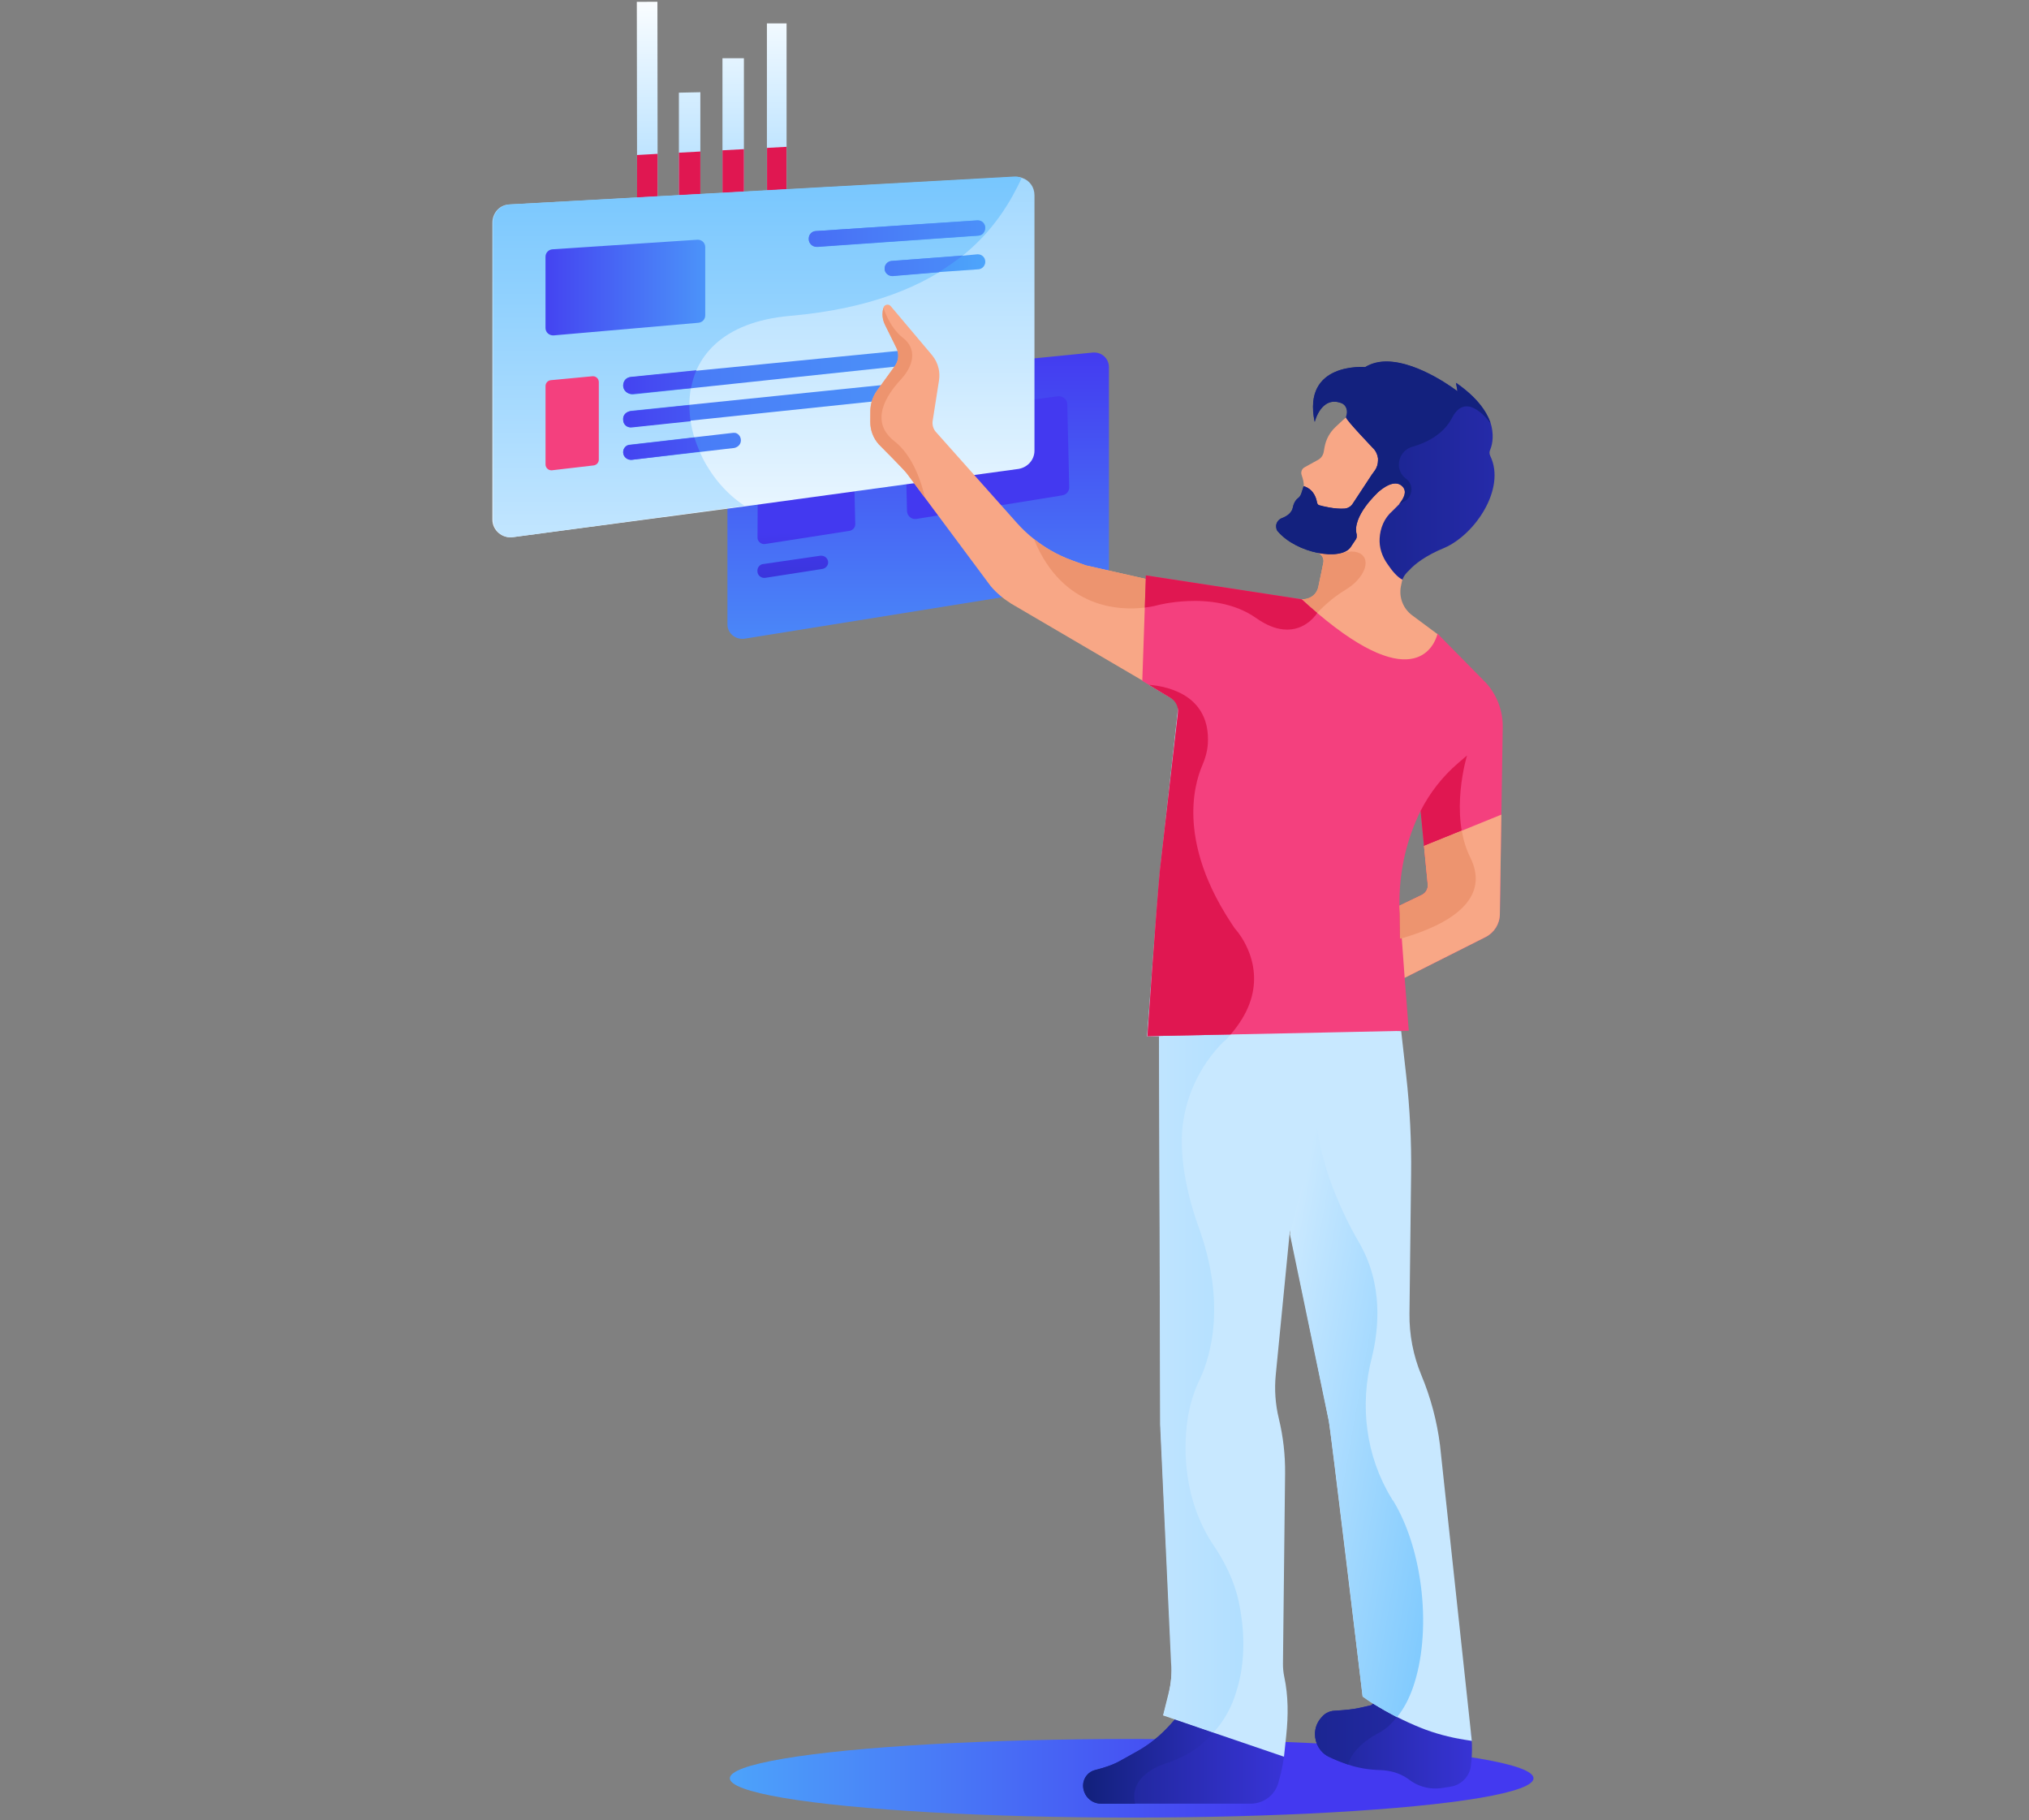 <?xml version="1.0" encoding="UTF-8" standalone="no"?> <svg xmlns="http://www.w3.org/2000/svg" xmlns:xlink="http://www.w3.org/1999/xlink" xmlns:serif="http://www.serif.com/" width="100%" height="100%" viewBox="0 0 320 287" version="1.1" xml:space="preserve" style="fill-rule:evenodd;clip-rule:evenodd;stroke-linejoin:round;stroke-miterlimit:2;"><rect x="0" y="0" width="320" height="287" fill="#808080" stroke="none"/> <g id="Layer-1" serif:id="Layer 1" transform="matrix(0.725,0,0,0.725,40.04,-147.38)"> <g transform="matrix(0,97.239,97.239,0,113.741,200.876)"> <path d="M0.077,-0.022L0.572,-0.022L0.569,0.022L0.077,0.022L0.077,-0.022Z" style="fill:url(#_Linear1);fill-rule:nonzero;"></path> </g> <g transform="matrix(0,97.239,97.239,0,104.266,200.876)"> <path d="M0.155,-0.024L0.551,-0.024L0.548,0.024L0.155,0.024L0.155,-0.024Z" style="fill:url(#_Linear2);fill-rule:nonzero;"></path> </g> <g transform="matrix(0,97.239,97.239,0,94.789,200.876)"> <path d="M0.232,-0.024L0.56,-0.024L0.557,0.024L0.231,0.024L0.232,-0.024Z" style="fill:url(#_Linear3);fill-rule:nonzero;"></path> </g> <g transform="matrix(97.012,-6.64,-6.64,-97.012,55.218,233.384)"> <path d="M0.271,-0.282L0.317,-0.282L0.355,0.282L0.309,0.285L0.271,-0.282Z" style="fill:url(#_Linear4);fill-rule:nonzero;"></path> </g> <g transform="matrix(0,1,1,0,96.668,250.068)"> <path d="M-13.324,-8.853L8.547,-8.853L8.853,-13.324L-13.071,-13.324L-13.324,-8.853Z" style="fill:rgb(224,23,81);fill-rule:nonzero;"></path> </g> <g transform="matrix(0,1,1,0,104.35,248.132)"> <path d="M-11.895,-7.224L6.95,-7.224L7.224,-11.895L-11.642,-11.895L-11.895,-7.224Z" style="fill:rgb(224,23,81);fill-rule:nonzero;"></path> </g> <g transform="matrix(0,1,1,0,113.63,247.415)"> <path d="M-11.694,-7.023L6.76,-7.023L7.023,-11.694L-11.441,-11.694L-11.694,-7.023Z" style="fill:rgb(224,23,81);fill-rule:nonzero;"></path> </g> <g transform="matrix(0,1,1,0,124.375,247.964)"> <path d="M-12.749,-8.51L8.257,-8.51L8.51,-12.749L-12.517,-12.749L-12.749,-8.51Z" style="fill:rgb(224,23,81);fill-rule:nonzero;"></path> </g> <g transform="matrix(0,-88.663,-88.663,0,144.511,367.197)"> <path d="M0.984,-0.429L0.898,0.436C0.896,0.454 0.881,0.468 0.862,0.468L0.317,0.468C0.295,0.468 0.279,0.448 0.282,0.426L0.421,-0.438C0.424,-0.455 0.439,-0.468 0.456,-0.468L0.948,-0.468C0.968,-0.468 0.984,-0.452 0.984,-0.432C0.984,-0.431 0.984,-0.43 0.984,-0.429Z" style="fill:url(#_Linear5);fill-rule:nonzero;"></path> </g> <g transform="matrix(-1.46,-62.527,-62.527,1.46,161.321,380.362)"> <path d="M1.448,-0.251L1.391,0.258C1.39,0.272 1.377,0.283 1.362,0.283L1.062,0.283C1.044,0.283 1.03,0.268 1.033,0.25L1.103,-0.258C1.105,-0.273 1.117,-0.283 1.131,-0.283L1.419,-0.283C1.435,-0.283 1.447,-0.271 1.448,-0.255C1.448,-0.254 1.448,-0.252 1.448,-0.251Z" style="fill:url(#_Linear6);fill-rule:nonzero;"></path> </g> <g transform="matrix(-1.46,-62.527,-62.527,1.46,121.619,381.289)"> <path d="M1.347,-0.145L1.315,0.14C1.314,0.152 1.304,0.161 1.293,0.161L0.982,0.17C0.968,0.171 0.956,0.158 0.958,0.144L0.997,-0.151C0.999,-0.162 1.008,-0.171 1.02,-0.171L1.324,-0.171C1.337,-0.171 1.347,-0.161 1.347,-0.148C1.347,-0.147 1.347,-0.146 1.347,-0.145Z" style="fill:url(#_Linear7);fill-rule:nonzero;"></path> </g> <g transform="matrix(0,-180.863,-180.863,0,110.845,337.638)"> <path d="M0.53,-0.302L0.497,0.305C0.497,0.317 0.487,0.326 0.475,0.326L0.118,0.326C0.105,0.326 0.095,0.314 0.097,0.301L0.134,0.022L0.179,-0.307C0.181,-0.318 0.19,-0.326 0.201,-0.326L0.508,-0.326C0.518,-0.326 0.526,-0.32 0.529,-0.311C0.53,-0.309 0.53,-0.306 0.53,-0.304C0.53,-0.303 0.53,-0.303 0.53,-0.302Z" style="fill:url(#_Linear8);fill-rule:nonzero;"></path> </g> <g transform="matrix(0,-183.664,-183.664,0,109.527,384.196)"> <path d="M0.776,-0.305L0.743,0.293C0.742,0.305 0.733,0.313 0.721,0.313L0.37,0.313C0.357,0.313 0.347,0.302 0.349,0.289L0.386,0.015C0.44,0.098 0.597,0.124 0.611,-0.039C0.628,-0.232 0.721,-0.288 0.774,-0.313C0.775,-0.311 0.776,-0.309 0.776,-0.306C0.776,-0.306 0.776,-0.305 0.776,-0.305Z" style="fill:url(#_Linear9);fill-rule:nonzero;"></path> </g> <g transform="matrix(-47.404,0,0,47.404,106.292,265.896)"> <path d="M0.207,-0.221L0.872,-0.177C0.89,-0.176 0.904,-0.161 0.904,-0.143L0.904,0.184C0.904,0.204 0.887,0.219 0.867,0.218L0.202,0.16C0.184,0.158 0.171,0.144 0.171,0.126L0.171,-0.187C0.171,-0.206 0.186,-0.221 0.205,-0.221C0.205,-0.221 0.206,-0.221 0.207,-0.221Z" style="fill:url(#_Linear10);fill-rule:nonzero;"></path> </g> <g transform="matrix(1,0,0,1,75.035,304.306)"> <path d="M0,-17.927L0,-1.066C0,-0.422 -0.485,0.126 -1.128,0.2L-10.166,1.255C-10.925,1.339 -11.589,0.748 -11.589,-0.011L-11.589,-17.073C-11.589,-17.726 -11.093,-18.275 -10.439,-18.338L-1.392,-19.192C-0.644,-19.266 0,-18.676 0,-17.927" style="fill:rgb(244,64,126);fill-rule:nonzero;"></path> </g> <g transform="matrix(-235.01,0,0,235.01,186.784,284.135)"> <path d="M0.181,-0.021L0.446,0.005C0.45,0.005 0.453,0.008 0.453,0.013C0.453,0.017 0.449,0.021 0.444,0.021L0.18,-0.007C0.176,-0.007 0.173,-0.01 0.173,-0.014C0.173,-0.018 0.177,-0.022 0.181,-0.022C0.181,-0.022 0.181,-0.022 0.181,-0.021Z" style="fill:url(#_Linear11);fill-rule:nonzero;"></path> </g> <g transform="matrix(-235.027,0,0,235.027,186.792,291.226)"> <path d="M0.173,-0.022L0.446,0.006C0.45,0.007 0.453,0.01 0.453,0.013L0.453,0.014C0.453,0.019 0.449,0.022 0.445,0.021L0.39,0.015L0.171,-0.008C0.168,-0.009 0.165,-0.012 0.165,-0.015C0.165,-0.019 0.168,-0.022 0.172,-0.022C0.172,-0.022 0.172,-0.022 0.173,-0.022Z" style="fill:url(#_Linear12);fill-rule:nonzero;"></path> </g> <g transform="matrix(-235.027,0,0,235.027,186.792,300.473)"> <path d="M0.351,-0.013L0.447,-0.002C0.45,-0.002 0.453,0.001 0.453,0.005L0.453,0.005C0.453,0.009 0.449,0.012 0.445,0.012L0.35,0.001C0.346,0 0.344,-0.003 0.344,-0.006C0.344,-0.01 0.347,-0.013 0.35,-0.013C0.351,-0.013 0.351,-0.013 0.351,-0.013Z" style="fill:url(#_Linear13);fill-rule:nonzero;"></path> </g> <g transform="matrix(-101.817,0,0,101.817,160.539,254.144)"> <path d="M0.031,-0.029L0.375,-0.006C0.384,-0.006 0.391,0.001 0.391,0.01L0.391,0.011C0.391,0.021 0.383,0.028 0.373,0.028L0.029,0.004C0.021,0.003 0.014,-0.004 0.014,-0.013C0.014,-0.022 0.021,-0.029 0.03,-0.029C0.031,-0.029 0.031,-0.029 0.031,-0.029Z" style="fill:url(#_Linear14);fill-rule:nonzero;"></path> </g> <g transform="matrix(-101.809,0,0,101.809,160.533,261.033)"> <path d="M0.031,-0.024L0.062,-0.021L0.214,-0.01C0.222,-0.009 0.229,-0.002 0.229,0.006L0.229,0.007C0.229,0.016 0.221,0.023 0.212,0.022L0.113,0.014L0.028,0.008C0.02,0.007 0.014,0 0.014,-0.008C0.014,-0.017 0.021,-0.024 0.03,-0.024L0.031,-0.024Z" style="fill:url(#_Linear15);fill-rule:nonzero;"></path> </g> <g transform="matrix(-89.992,0,0,89.992,161.6,293.904)"> <path d="M0.886,-0.013C0.895,-0.012 0.903,-0.005 0.903,0.005L0.903,0.008C0.903,0.019 0.893,0.027 0.882,0.026L0.74,0.011C0.742,-0.002 0.743,-0.015 0.743,-0.028L0.886,-0.013Z" style="fill:url(#_Linear16);fill-rule:nonzero;"></path> </g> <g transform="matrix(-89.992,0,0,89.992,161.6,286.508)"> <path d="M0.884,-0.014C0.894,-0.013 0.903,-0.004 0.903,0.007C0.903,0.019 0.892,0.029 0.879,0.027L0.739,0.013C0.736,-0.002 0.732,-0.016 0.726,-0.03L0.884,-0.014Z" style="fill:url(#_Linear17);fill-rule:nonzero;"></path> </g> <g transform="matrix(-89.992,0,0,89.992,161.6,300.953)"> <path d="M0.887,-0.01C0.896,-0.009 0.903,-0.002 0.903,0.007L0.903,0.008C0.903,0.019 0.893,0.027 0.883,0.026L0.718,0.006C0.723,-0.005 0.727,-0.016 0.731,-0.028L0.887,-0.01Z" style="fill:url(#_Linear18);fill-rule:nonzero;"></path> </g> <g transform="matrix(-121.413,0,0,121.413,183.107,261.154)"> <path d="M0.366,-0.009C0.372,-0.009 0.378,-0.003 0.378,0.004L0.378,0.005C0.378,0.012 0.371,0.018 0.364,0.018L0.281,0.011C0.265,0.001 0.251,-0.009 0.238,-0.019L0.366,-0.009Z" style="fill:url(#_Linear19);fill-rule:nonzero;"></path> </g> <g transform="matrix(-121.413,0,0,121.413,183.107,254.144)"> <path d="M0.212,-0.024L0.501,-0.005C0.508,-0.005 0.514,0.001 0.514,0.008L0.514,0.01C0.514,0.017 0.507,0.024 0.499,0.023L0.21,0.003C0.203,0.003 0.198,-0.003 0.198,-0.011C0.198,-0.018 0.204,-0.024 0.211,-0.024C0.212,-0.024 0.212,-0.024 0.212,-0.024Z" style="fill:url(#_Linear20);fill-rule:nonzero;"></path> </g> <g transform="matrix(0,120.404,120.404,0,190.952,499.374)"> <ellipse cx="0.753" cy="0" rx="0.071" ry="0.726" style="fill:url(#_Linear21);"></ellipse> </g> <g transform="matrix(68.3,0,0,-68.3,171.012,583.267)"> <path d="M0.627,0.178C0.543,0.168 0.456,0.118 0.456,0.118L0.43,0.088L0.416,0.073C0.384,0.037 0.347,0.007 0.305,-0.016L0.256,-0.043C0.232,-0.057 0.205,-0.066 0.178,-0.072C0.166,-0.075 0.156,-0.081 0.149,-0.09C0.142,-0.099 0.137,-0.11 0.137,-0.122C0.137,-0.138 0.144,-0.153 0.154,-0.163C0.165,-0.174 0.179,-0.18 0.195,-0.18L0.671,-0.18C0.712,-0.18 0.748,-0.153 0.759,-0.114C0.766,-0.09 0.773,-0.061 0.777,-0.03C0.785,0.029 0.783,0.093 0.751,0.138C0.728,0.169 0.694,0.18 0.656,0.18C0.646,0.18 0.636,0.18 0.627,0.178Z" style="fill:url(#_Linear22);fill-rule:nonzero;"></path> </g> <g transform="matrix(51.835,0,0,-51.835,181.847,583.332)"> <path d="M0.391,0.156L0.357,0.118L0.339,0.097C0.297,0.05 0.248,0.01 0.192,-0.02L0.128,-0.056C0.095,-0.074 0.059,-0.085 0.022,-0.095C0.008,-0.098 -0.004,-0.106 -0.013,-0.117C-0.023,-0.129 -0.028,-0.144 -0.028,-0.16C-0.028,-0.181 -0.02,-0.2 -0.006,-0.214C0.008,-0.228 0.027,-0.236 0.048,-0.236L0.19,-0.236C0.167,-0.134 0.262,-0.086 0.321,-0.066C0.367,-0.051 0.412,-0.03 0.451,-0.001C0.477,0.019 0.499,0.04 0.519,0.062C0.566,0.115 0.597,0.175 0.617,0.236C0.507,0.222 0.391,0.156 0.391,0.156Z" style="fill:url(#_Linear23);fill-rule:nonzero;"></path> </g> <g transform="matrix(61.851,0,0,-61.851,217.959,581.445)"> <path d="M0.552,0.18C0.489,0.171 0.433,0.137 0.413,0.123C0.408,0.12 0.406,0.118 0.406,0.118L0.37,0.11C0.341,0.103 0.311,0.101 0.282,0.099C0.266,0.099 0.246,0.094 0.231,0.076C0.215,0.058 0.208,0.037 0.208,0.016C0.208,-0.016 0.225,-0.047 0.256,-0.063C0.277,-0.073 0.3,-0.083 0.325,-0.091C0.358,-0.102 0.396,-0.109 0.436,-0.11C0.471,-0.111 0.505,-0.12 0.534,-0.14L0.548,-0.15C0.58,-0.171 0.618,-0.179 0.656,-0.173L0.687,-0.168C0.722,-0.162 0.75,-0.134 0.756,-0.099C0.759,-0.076 0.761,-0.048 0.76,-0.019C0.758,0.037 0.742,0.099 0.693,0.143C0.661,0.173 0.623,0.183 0.587,0.183C0.575,0.183 0.564,0.182 0.552,0.18Z" style="fill:url(#_Linear24);fill-rule:nonzero;"></path> </g> <g transform="matrix(132.957,0,0,-132.957,207.161,578.671)"> <path d="M0.273,0.037C0.271,0.035 0.27,0.034 0.27,0.034L0.253,0.03C0.24,0.027 0.226,0.026 0.212,0.025C0.205,0.025 0.196,0.023 0.189,0.014C0.181,0.006 0.178,-0.004 0.178,-0.013C0.178,-0.028 0.186,-0.043 0.2,-0.05C0.21,-0.055 0.221,-0.059 0.232,-0.063C0.237,-0.047 0.25,-0.029 0.281,-0.012C0.293,-0.006 0.303,0.003 0.312,0.015C0.323,0.028 0.332,0.044 0.338,0.063C0.309,0.058 0.283,0.043 0.273,0.037Z" style="fill:url(#_Linear25);fill-rule:nonzero;"></path> </g> <g transform="matrix(1,0,0,1,264.946,426.112)"> <path d="M0,155.792L-1.506,155.554C-4.842,155.027 -8.12,154.158 -11.25,152.891C-12.947,152.203 -14.615,151.441 -16.249,150.608C-18.017,149.725 -19.738,148.758 -21.423,147.697C-22.201,147.202 -22.979,146.695 -23.745,146.165C-23.745,146.165 -25.513,131.514 -27.316,116.687C-29.12,101.859 -30.958,86.866 -31.1,86.147C-31.277,85.275 -37.771,53.781 -42.839,29.136C-46.151,13.13 -48.851,0 -48.851,0L-15.365,1.438L-14.281,11.044C-13.479,18.175 -13.114,25.353 -13.208,32.53L-13.562,62.881C-13.621,67.466 -12.737,72.016 -10.98,76.247C-8.953,81.103 -7.586,86.218 -6.926,91.439L0,155.792Z" style="fill:rgb(200,232,255);fill-rule:nonzero;"></path> </g> <g transform="matrix(104.069,18.291,18.291,-104.069,187.349,503.12)"> <path d="M0.303,0.355C0.391,0.134 0.445,-0.001 0.448,-0.009C0.451,-0.015 0.493,-0.152 0.534,-0.287C0.575,-0.423 0.615,-0.556 0.615,-0.556C0.623,-0.56 0.631,-0.564 0.639,-0.567C0.657,-0.574 0.674,-0.58 0.692,-0.586C0.703,-0.567 0.71,-0.544 0.714,-0.52C0.733,-0.404 0.688,-0.24 0.607,-0.148C0.605,-0.147 0.604,-0.145 0.603,-0.144C0.536,-0.068 0.505,0.033 0.513,0.134C0.517,0.193 0.511,0.286 0.446,0.363C0.342,0.487 0.319,0.586 0.319,0.586L0.303,0.355Z" style="fill:url(#_Linear26);fill-rule:nonzero;"></path> </g> <g transform="matrix(1,0,0,1,234.129,585.348)"> <path d="M0,-159.803L-0.153,-157.528L-0.83,-147.57C-1.232,-141.661 -2.701,-135.875 -5.167,-130.491C-6.865,-126.783 -7.935,-122.82 -8.333,-118.761L-11.837,-83.016C-12.146,-79.855 -11.922,-76.663 -11.173,-73.576C-10.218,-69.645 -9.758,-65.609 -9.804,-61.564L-10.266,-20.25C-10.276,-19.268 -10.177,-18.288 -9.974,-17.33C-9.097,-13.206 -9.104,-8.943 -9.543,-4.749L-10.042,0L-25.376,-5.234L-33.78,-8.11L-36.35,-8.982L-35.164,-13.737C-34.618,-15.926 -34.394,-18.184 -34.499,-20.439L-36.916,-72.229L-37.21,-156.762L-37.21,-157.799L-20.355,-158.706L0,-159.803Z" style="fill:rgb(200,232,255);fill-rule:nonzero;"></path> </g> <g transform="matrix(-237.282,0,0,237.282,347.104,466.174)"> <path d="M0.615,-0.464L0.632,-0.311C0.635,-0.28 0.644,-0.158 0.644,-0.158L0.633,-0.158L0.632,0.198L0.622,0.416C0.621,0.425 0.622,0.435 0.624,0.445L0.629,0.464L0.583,0.48C0.573,0.469 0.566,0.456 0.562,0.442C0.553,0.414 0.555,0.383 0.56,0.36C0.564,0.341 0.573,0.323 0.584,0.307C0.61,0.267 0.611,0.222 0.607,0.194C0.605,0.18 0.601,0.167 0.595,0.155C0.586,0.135 0.571,0.087 0.597,0.016C0.609,-0.018 0.613,-0.046 0.612,-0.069C0.61,-0.101 0.596,-0.131 0.574,-0.153C0.571,-0.155 0.569,-0.158 0.567,-0.16C0.565,-0.162 0.564,-0.164 0.562,-0.167C0.547,-0.186 0.545,-0.204 0.546,-0.219L0.547,-0.225C0.547,-0.225 0.547,-0.225 0.548,-0.225L0.55,-0.234L0.555,-0.244C0.557,-0.248 0.559,-0.251 0.56,-0.253C0.563,-0.257 0.566,-0.26 0.568,-0.264L0.572,-0.271C0.578,-0.281 0.583,-0.29 0.587,-0.299C0.588,-0.302 0.589,-0.304 0.59,-0.306C0.594,-0.315 0.596,-0.325 0.598,-0.333L0.601,-0.346L0.601,-0.354C0.603,-0.379 0.597,-0.397 0.594,-0.406C0.591,-0.412 0.589,-0.419 0.588,-0.426L0.588,-0.435C0.588,-0.436 0.588,-0.437 0.589,-0.438C0.589,-0.439 0.589,-0.44 0.589,-0.441C0.589,-0.441 0.589,-0.442 0.589,-0.442C0.589,-0.443 0.59,-0.443 0.59,-0.444C0.59,-0.445 0.59,-0.445 0.59,-0.446C0.59,-0.446 0.591,-0.447 0.591,-0.447C0.591,-0.448 0.591,-0.449 0.592,-0.449C0.592,-0.45 0.592,-0.45 0.592,-0.45L0.595,-0.456L0.599,-0.462L0.603,-0.466C0.606,-0.469 0.61,-0.471 0.613,-0.473C0.614,-0.473 0.615,-0.473 0.616,-0.474C0.622,-0.477 0.628,-0.478 0.633,-0.479L0.642,-0.48L0.615,-0.464Z" style="fill:url(#_Linear27);fill-rule:nonzero;"></path> </g> <g transform="matrix(1,0,0,1,257.878,325.325)"> <path d="M0,16.17L-3.253,30.314C-3.253,30.314 -26.296,23.148 -28.912,19.553C-29.832,18.304 -31.776,16.57 -33.921,14.85C-37.917,11.668 -42.573,8.521 -42.573,8.521L-29.961,8.297L-29.938,8.297L-29.549,8.285C-28.005,8.261 -26.661,7.177 -26.331,5.656L-26.331,5.633L-25.812,3.157L-25.636,2.32L-25.235,0.353C-25.07,-0.414 -25.4,-1.203 -26.06,-1.616L-29.785,-4.091L-30.15,-4.327C-30.232,-4.374 -30.268,-4.397 -30.268,-4.397L-21.51,-14.144C-21.51,-14.144 1.638,-7.238 -4.22,-2.57C-5.422,-1.616 -6.317,-0.366 -6.978,1.036C-7.649,2.439 -8.085,3.994 -8.368,5.515C-8.816,7.896 -7.861,10.336 -5.917,11.774L-0.413,15.863L0,16.17Z" style="fill:rgb(248,167,134);fill-rule:nonzero;"></path> </g> <g transform="matrix(1,0,0,1,237.24,334.953)"> <path d="M0,-11.538C-4.278,-10.596 -7.85,-12.882 -9.146,-13.719L-5.422,-11.244C-4.762,-10.831 -4.432,-10.042 -4.597,-9.275L-5.174,-6.471L-5.693,-3.995C-6.316,-1.251 -9.3,-1.331 -9.3,-1.331L-6.364,1.255C-6.383,1.565 -6.425,1.871 -6.436,2.181C-4.773,0.343 -2.581,-1.684 0.165,-3.358C1.273,-4.03 2.11,-4.714 2.734,-5.397C6.165,-9.075 4.644,-12.564 0,-11.538" style="fill:rgb(237,148,111);fill-rule:nonzero;"></path> </g> <g transform="matrix(1,0,0,1,236.815,319.596)"> <path d="M0,-24.867L-1.527,-23.44C-2.77,-22.278 -3.604,-20.745 -3.902,-19.07L-4.093,-18.004C-4.222,-17.284 -4.668,-16.659 -5.31,-16.306L-8.251,-14.683C-8.833,-14.362 -9.106,-13.675 -8.904,-13.042L-8.706,-12.423C-8.181,-10.783 -8.342,-9.001 -9.152,-7.482L-10.758,-4.471C-11.516,-3.051 -11.44,-1.33 -10.56,0.02C-9.84,1.123 -8.665,1.848 -7.354,1.995L4.249,3.301L14.844,-2.851C14.844,-2.851 32.91,-15.63 10.491,-26.481C7.005,-28.168 2.829,-27.512 0,-24.867" style="fill:rgb(248,167,134);fill-rule:nonzero;"></path> </g> <g transform="matrix(1,0,0,1,203.224,294.514)"> <path d="M0,36.751L-0.118,39.497L-1.084,61.962L-9.959,56.765L-37.505,40.629C-37.835,40.44 -38.165,40.251 -38.495,40.051L-38.565,40.004C-40.204,38.967 -41.677,37.73 -42.938,36.256L-57.224,17.056L-61.172,11.751C-61.809,10.891 -67.266,5.422 -67.266,5.422C-68.48,4.079 -69.14,2.346 -69.128,0.543L-69.116,-1.803C-69.116,-3.418 -68.598,-4.985 -67.655,-6.294L-63.777,-11.645C-62.952,-12.776 -62.822,-14.285 -63.447,-15.558L-65.946,-20.614C-66.299,-21.322 -66.476,-22.1 -66.476,-22.889C-66.476,-23.361 -66.405,-23.844 -66.276,-24.304C-66.075,-25.011 -65.156,-25.211 -64.685,-24.645L-55.727,-14.026C-54.996,-13.153 -54.501,-12.14 -54.265,-11.067C-54.077,-10.23 -54.053,-9.358 -54.183,-8.498L-55.562,0.272C-55.703,1.155 -55.444,2.063 -54.843,2.735L-37.233,22.513C-36.102,23.785 -34.864,24.952 -33.544,25.989C-32.377,26.921 -31.14,27.758 -29.855,28.5C-28.37,29.36 -26.803,30.079 -25.187,30.669L-22.253,31.73L-9.205,34.677L0,36.751Z" style="fill:rgb(248,167,134);fill-rule:nonzero;"></path> </g> <g transform="matrix(1,0,0,1,203.224,325.323)"> <path d="M0,5.942L-0.118,8.688C-3.948,8.853 -6.683,9.595 -6.683,9.595C-6.683,9.595 -7.72,9.902 -9.417,10.102C-14.886,10.762 -27.168,10.397 -33.427,-4.513C-33.474,-4.619 -33.509,-4.713 -33.544,-4.82C-32.377,-3.888 -31.14,-3.051 -29.855,-2.309C-28.37,-1.449 -26.803,-0.73 -25.187,-0.14L-22.253,0.921L-9.205,3.868L0,5.942Z" style="fill:rgb(237,148,111);fill-rule:nonzero;"></path> </g> <g transform="matrix(1,0,0,1,254.071,359.152)"> <path d="M0,38.765L-4.868,41.111C-4.915,37.587 -4.573,34.098 -3.831,30.68C-3.064,27.167 -1.886,23.749 -0.271,20.496L0.472,28.122L1.285,36.479C1.379,37.434 0.861,38.353 0,38.765M-4.714,44.34C-4.75,43.845 -4.785,43.35 -4.809,42.843L-4.479,47.393L-4.714,44.34ZM14.002,-7.308L3.807,-17.657C3.666,-17.798 3.548,-17.94 3.43,-18.092C3.418,-18.057 3.406,-18.01 3.395,-17.964C2.864,-15.936 -1.308,-4.338 -22.76,-22.56C-23.809,-23.444 -24.999,-24.493 -26.131,-25.53L-26.154,-25.53L-60.029,-30.728L-60.052,-29.962L-60.265,-23.727L-60.807,-7.874L-60.807,-7.792L-52.804,-2.97L-56.964,33.238C-57.695,40.592 -59.687,69.493 -59.687,69.493L-57.153,69.434L-41.606,69.116L-20.096,68.668L-2.84,68.302L-3.347,61.773L-3.736,56.799L13.861,47.935C15.735,46.993 16.937,45.083 16.973,42.985L17.303,21.298L17.598,2.31C17.656,-1.238 16.372,-4.668 14.002,-7.308" style="fill:rgb(244,64,126);fill-rule:nonzero;"></path> </g> <g transform="matrix(1,0,0,1,231.312,332.502)"> <path d="M0,4.09C0,4.09 -2.44,8.168 -7.354,7.673C-9.04,7.508 -11.008,6.801 -13.271,5.21C-18.01,1.874 -23.82,1.309 -28.205,1.509C-32.036,1.674 -34.771,2.416 -34.771,2.416C-34.771,2.416 -35.808,2.723 -37.505,2.923L-37.292,-3.311L-37.269,-4.078L-3.395,1.12L-3.371,1.12C-2.239,2.157 -1.049,3.206 0,4.09" style="fill:rgb(224,23,81);fill-rule:nonzero;"></path> </g> <g transform="matrix(1,0,0,1,249.663,367.686)"> <path d="M0,39.673L-0.012,39.673C-0.07,39.685 -0.118,39.708 -0.177,39.72C-0.235,39.732 -0.294,39.756 -0.354,39.768L-0.459,32.577L4.408,30.232C5.269,29.819 5.788,28.901 5.693,27.945L4.137,11.963C6.157,7.983 8.942,4.439 12.333,1.536L14.238,-0.095C14.238,-0.095 10.29,12.777 14.922,22.04C19.542,31.257 10.231,36.75 0,39.673" style="fill:rgb(224,23,81);fill-rule:nonzero;"></path> </g> <g transform="matrix(1,0,0,1,271.374,415.951)"> <path d="M0,-35.501L-0.33,-13.814C-0.365,-11.716 -1.567,-9.807 -3.441,-8.864L-21.039,0L-21.664,-8.605L-22.17,-15.689L-17.303,-18.034C-16.442,-18.446 -15.923,-19.365 -16.018,-20.32L-16.831,-28.677L-8.616,-32.001L0,-35.501Z" style="fill:rgb(248,167,134);fill-rule:nonzero;"></path> </g> <g transform="matrix(1,0,0,1,249.711,384.057)"> <path d="M0,23.29C-0.012,23.29 -0.035,23.302 -0.047,23.302L-0.059,23.302C-0.118,23.313 -0.165,23.337 -0.224,23.349C-0.283,23.36 -0.342,23.385 -0.401,23.396L-0.507,16.206L4.361,13.86C5.222,13.448 5.74,12.529 5.646,11.574L4.833,3.218L13.048,-0.106C13.39,1.874 13.967,3.842 14.875,5.669C19.483,14.874 10.207,20.367 0,23.29" style="fill:rgb(237,148,111);fill-rule:nonzero;"></path> </g> <g transform="matrix(1,0,0,1,213.773,354.236)"> <path d="M0,72.406C-0.389,72.948 -0.825,73.49 -1.308,74.032L-16.854,74.35L-19.389,74.409C-19.389,74.409 -17.396,45.509 -16.666,38.154L-12.754,4.114C-12.603,2.793 -13.236,1.506 -14.375,0.819L-19.059,-2.003C-18.658,-1.98 -18.104,-1.932 -17.456,-1.826C-17.291,-1.802 -17.125,-1.767 -16.949,-1.743C-15.735,-1.532 -14.273,-1.155 -12.812,-0.494C-12.611,-0.4 -12.399,-0.306 -12.187,-0.199C-11.338,0.237 -10.501,0.767 -9.747,1.427C-9.582,1.58 -9.429,1.721 -9.264,1.886C-9.087,2.063 -8.922,2.24 -8.757,2.428C-8.581,2.618 -8.427,2.818 -8.274,3.03C-8.121,3.242 -7.967,3.454 -7.826,3.678C-7.685,3.902 -7.555,4.138 -7.437,4.385C-7.319,4.609 -7.213,4.845 -7.107,5.081C-7.072,5.151 -7.048,5.234 -7.024,5.304C-6.954,5.481 -6.883,5.658 -6.824,5.836C-6.801,5.918 -6.765,6 -6.753,6.083C-6.694,6.26 -6.647,6.448 -6.6,6.636C-6.565,6.755 -6.529,6.873 -6.506,7.002C-6.482,7.132 -6.459,7.261 -6.435,7.403C-6.388,7.603 -6.364,7.803 -6.341,8.004C-6.306,8.263 -6.282,8.522 -6.258,8.782C-6.235,9.124 -6.223,9.477 -6.223,9.831C-6.223,10.126 -6.235,10.432 -6.247,10.738C-6.341,12.424 -6.836,14.074 -7.508,15.63C-8.416,17.763 -9.747,21.995 -9.334,27.959C-9.323,28.147 -9.311,28.347 -9.288,28.548C-9.252,28.937 -9.205,29.349 -9.158,29.761C-9.134,29.963 -9.111,30.163 -9.075,30.375C-9.017,30.8 -8.946,31.247 -8.863,31.695C-8.792,32.084 -8.71,32.484 -8.627,32.885C-8.191,34.913 -7.555,37.082 -6.659,39.38C-6.459,39.886 -6.247,40.393 -6.022,40.912C-5.091,43.069 -3.937,45.332 -2.499,47.689C-2.393,47.878 -2.274,48.066 -2.157,48.255C-1.968,48.573 -1.768,48.891 -1.544,49.21C-1.178,49.799 -0.778,50.4 -0.365,51.002C-0.365,51.002 -0.047,51.344 0.425,51.968C0.802,52.474 1.273,53.181 1.745,54.054C1.839,54.219 1.933,54.408 2.027,54.596C2.311,55.174 2.593,55.799 2.841,56.482C2.912,56.694 2.982,56.906 3.053,57.119C3.124,57.354 3.194,57.59 3.265,57.838C3.324,58.05 3.371,58.25 3.418,58.474C3.43,58.51 3.442,58.545 3.442,58.592C3.501,58.84 3.56,59.098 3.595,59.37C3.63,59.582 3.666,59.805 3.689,60.03C4.125,63.53 3.43,67.809 0,72.406" style="fill:rgb(224,23,81);fill-rule:nonzero;"></path> </g> <g transform="matrix(1,0,0,1,146.001,270.211)"> <path d="M0,41.359L-3.948,36.055C-4.585,35.194 -10.042,29.725 -10.042,29.725C-11.256,28.382 -11.916,26.649 -11.904,24.846L-11.893,22.5C-11.893,20.885 -11.374,19.318 -10.431,18.009L-6.553,12.658C-5.728,11.527 -5.599,10.018 -6.223,8.745L-8.722,3.689C-9.076,2.982 -9.252,2.204 -9.252,1.414C-9.252,0.942 -9.182,0.46 -9.052,0C-9.052,0 -7.791,4.243 -4.809,6.541C-1.827,8.839 -2.287,12.399 -5.269,15.617C-8.25,18.823 -12.27,24.681 -6.647,29.042C-2.522,32.248 -0.684,38.33 0,41.359" style="fill:rgb(237,148,111);fill-rule:nonzero;"></path> </g> <g transform="matrix(121.614,0,0,-121.614,224.342,305.641)"> <path d="M0.143,0.185C0.143,0.185 0.03,0.195 0.053,0.087C0.053,0.087 0.064,0.134 0.1,0.121C0.11,0.118 0.113,0.107 0.109,0.097C0.109,0.096 0.109,0.096 0.109,0.095C0.109,0.09 0.158,0.04 0.158,0.04C0.162,0.035 0.165,0.029 0.166,0.022C0.166,0.021 0.166,0.019 0.166,0.018C0.166,0.012 0.164,0.005 0.16,-0L0.155,-0.007L0.121,-0.059C0.118,-0.064 0.112,-0.068 0.106,-0.068C0.089,-0.069 0.068,-0.064 0.06,-0.062C0.059,-0.061 0.058,-0.06 0.057,-0.058C0.053,-0.031 0.033,-0.028 0.033,-0.028L0.029,-0.041C0.027,-0.045 0.026,-0.047 0.023,-0.049C0.019,-0.052 0.017,-0.056 0.015,-0.061L0.013,-0.069C0.009,-0.078 0.001,-0.082 -0.006,-0.085C-0.012,-0.087 -0.017,-0.094 -0.016,-0.101C-0.016,-0.104 -0.015,-0.107 -0.013,-0.109C0.021,-0.148 0.099,-0.162 0.117,-0.137L0.127,-0.122C0.128,-0.12 0.128,-0.117 0.128,-0.114C0.119,-0.082 0.165,-0.04 0.165,-0.04L0.164,-0.04C0.174,-0.032 0.186,-0.023 0.197,-0.023C0.201,-0.023 0.206,-0.024 0.21,-0.028C0.218,-0.037 0.213,-0.049 0.204,-0.06C0.201,-0.063 0.198,-0.066 0.195,-0.069C0.194,-0.07 0.193,-0.071 0.192,-0.072C0.192,-0.072 0.192,-0.072 0.192,-0.072C0.177,-0.085 0.17,-0.103 0.169,-0.121C0.168,-0.137 0.173,-0.153 0.183,-0.167C0.191,-0.179 0.201,-0.191 0.21,-0.195C0.21,-0.195 0.211,-0.188 0.222,-0.178C0.232,-0.167 0.251,-0.152 0.285,-0.138C0.34,-0.114 0.395,-0.032 0.367,0.026C0.365,0.03 0.365,0.034 0.367,0.038C0.371,0.048 0.374,0.065 0.367,0.087C0.359,0.107 0.342,0.132 0.306,0.157L0.308,0.142C0.308,0.142 0.24,0.195 0.181,0.195C0.168,0.195 0.155,0.192 0.143,0.185Z" style="fill:url(#_Linear28);fill-rule:nonzero;"></path> </g> <g transform="matrix(50.717,0,0,-50.717,292.928,304.359)"> <path d="M-1.009,0.419C-1.009,0.419 -1.28,0.442 -1.226,0.184C-1.226,0.184 -1.199,0.296 -1.113,0.265C-1.09,0.257 -1.082,0.23 -1.09,0.206C-1.091,0.205 -1.091,0.204 -1.091,0.203C-1.09,0.191 -0.975,0.07 -0.975,0.07C-0.963,0.059 -0.956,0.044 -0.954,0.028C-0.954,0.025 -0.954,0.021 -0.954,0.018C-0.954,0.003 -0.959,-0.013 -0.968,-0.026L-0.98,-0.042L-1.062,-0.166C-1.07,-0.179 -1.084,-0.187 -1.099,-0.188C-1.14,-0.191 -1.19,-0.178 -1.207,-0.173C-1.211,-0.172 -1.214,-0.168 -1.215,-0.164C-1.226,-0.101 -1.273,-0.092 -1.273,-0.092L-1.284,-0.125C-1.286,-0.132 -1.291,-0.139 -1.297,-0.144C-1.306,-0.151 -1.312,-0.16 -1.316,-0.171L-1.322,-0.192C-1.33,-0.212 -1.349,-0.223 -1.366,-0.229C-1.381,-0.234 -1.393,-0.251 -1.391,-0.267C-1.39,-0.274 -1.388,-0.281 -1.383,-0.286C-1.302,-0.381 -1.114,-0.413 -1.072,-0.354L-1.048,-0.318C-1.045,-0.313 -1.045,-0.306 -1.046,-0.299C-1.066,-0.221 -0.958,-0.122 -0.958,-0.122L-0.958,-0.122C-0.936,-0.101 -0.907,-0.08 -0.88,-0.08C-0.869,-0.08 -0.859,-0.084 -0.85,-0.093C-0.828,-0.114 -0.842,-0.142 -0.864,-0.169L-0.843,-0.158C-0.805,-0.139 -0.799,-0.086 -0.833,-0.061C-0.835,-0.059 -0.838,-0.057 -0.84,-0.055C-0.885,-0.015 -0.865,0.061 -0.807,0.077C-0.754,0.092 -0.675,0.126 -0.636,0.202C-0.574,0.322 -0.474,0.181 -0.474,0.181L-0.473,0.183C-0.49,0.232 -0.531,0.29 -0.62,0.351L-0.613,0.315C-0.613,0.315 -0.778,0.443 -0.918,0.443C-0.95,0.443 -0.982,0.436 -1.009,0.419Z" style="fill:url(#_Linear29);fill-rule:nonzero;"></path> </g> <g transform="matrix(0,-62.544,-62.544,0,117.23,380.683)"> <path d="M0.904,-0.096L0.875,0.103C0.874,0.114 0.864,0.123 0.852,0.123L0.85,0.123C0.836,0.123 0.825,0.11 0.827,0.096L0.858,-0.103C0.86,-0.114 0.869,-0.123 0.881,-0.123C0.894,-0.123 0.904,-0.112 0.904,-0.099C0.904,-0.098 0.904,-0.097 0.904,-0.096Z" style="fill:url(#_Linear30);fill-rule:nonzero;"></path> </g> </g> <defs> <linearGradient id="_Linear1" x1="0" y1="0" x2="1" y2="0" gradientUnits="userSpaceOnUse" gradientTransform="matrix(1,0,0,-1,0,7.39208e-06)"><stop offset="0" style="stop-color:white;stop-opacity:1"></stop><stop offset="1" style="stop-color:rgb(80,182,254);stop-opacity:1"></stop></linearGradient> <linearGradient id="_Linear2" x1="0" y1="0" x2="1" y2="0" gradientUnits="userSpaceOnUse" gradientTransform="matrix(1,0,0,-1,0,1.44859e-05)"><stop offset="0" style="stop-color:white;stop-opacity:1"></stop><stop offset="1" style="stop-color:rgb(80,182,254);stop-opacity:1"></stop></linearGradient> <linearGradient id="_Linear3" x1="0" y1="0" x2="1" y2="0" gradientUnits="userSpaceOnUse" gradientTransform="matrix(1,0,0,-1,0,-1.42391e-05)"><stop offset="0" style="stop-color:white;stop-opacity:1"></stop><stop offset="1" style="stop-color:rgb(80,182,254);stop-opacity:1"></stop></linearGradient> <linearGradient id="_Linear4" x1="0" y1="0" x2="1" y2="0" gradientUnits="userSpaceOnUse" gradientTransform="matrix(-0.068,-0.998,-0.998,0.068,0.334,0.312)"><stop offset="0" style="stop-color:white;stop-opacity:1"></stop><stop offset="1" style="stop-color:rgb(80,182,254);stop-opacity:1"></stop></linearGradient> <linearGradient id="_Linear5" x1="0" y1="0" x2="1" y2="0" gradientUnits="userSpaceOnUse" gradientTransform="matrix(1,0,0,-1,0,7.19131e-06)"><stop offset="0" style="stop-color:rgb(77,166,251);stop-opacity:1"></stop><stop offset="1" style="stop-color:rgb(67,57,240);stop-opacity:1"></stop></linearGradient> <linearGradient id="_Linear6" x1="0" y1="0" x2="1" y2="0" gradientUnits="userSpaceOnUse" gradientTransform="matrix(1,-3.46945e-18,-3.46945e-18,-1,0,2.722e-06)"><stop offset="0" style="stop-color:rgb(19,33,126);stop-opacity:1"></stop><stop offset="1" style="stop-color:rgb(67,57,240);stop-opacity:1"></stop></linearGradient> <linearGradient id="_Linear7" x1="0" y1="0" x2="1" y2="0" gradientUnits="userSpaceOnUse" gradientTransform="matrix(1,-3.46945e-18,-3.46945e-18,-1,0,-0)"><stop offset="0" style="stop-color:rgb(19,33,126);stop-opacity:1"></stop><stop offset="1" style="stop-color:rgb(67,57,240);stop-opacity:1"></stop></linearGradient> <linearGradient id="_Linear8" x1="0" y1="0" x2="1" y2="0" gradientUnits="userSpaceOnUse" gradientTransform="matrix(1,0,0,-1,0,-3.42691e-06)"><stop offset="0" style="stop-color:white;stop-opacity:1"></stop><stop offset="1" style="stop-color:rgb(80,182,254);stop-opacity:1"></stop></linearGradient> <linearGradient id="_Linear9" x1="0" y1="0" x2="1" y2="0" gradientUnits="userSpaceOnUse" gradientTransform="matrix(1,0,0,-1,0,-2.03741e-06)"><stop offset="0" style="stop-color:white;stop-opacity:1"></stop><stop offset="1" style="stop-color:rgb(80,182,254);stop-opacity:1"></stop></linearGradient> <linearGradient id="_Linear10" x1="0" y1="0" x2="1" y2="0" gradientUnits="userSpaceOnUse" gradientTransform="matrix(1,0,0,-1,0,-0.002)"><stop offset="0" style="stop-color:rgb(77,166,251);stop-opacity:1"></stop><stop offset="1" style="stop-color:rgb(67,57,240);stop-opacity:1"></stop></linearGradient> <linearGradient id="_Linear11" x1="0" y1="0" x2="1" y2="0" gradientUnits="userSpaceOnUse" gradientTransform="matrix(1,0,0,-1,0,-0)"><stop offset="0" style="stop-color:rgb(77,166,251);stop-opacity:1"></stop><stop offset="1" style="stop-color:rgb(67,57,240);stop-opacity:1"></stop></linearGradient> <linearGradient id="_Linear12" x1="0" y1="0" x2="1" y2="0" gradientUnits="userSpaceOnUse" gradientTransform="matrix(1,0,0,-1,0,-0)"><stop offset="0" style="stop-color:rgb(77,166,251);stop-opacity:1"></stop><stop offset="1" style="stop-color:rgb(67,57,240);stop-opacity:1"></stop></linearGradient> <linearGradient id="_Linear13" x1="0" y1="0" x2="1" y2="0" gradientUnits="userSpaceOnUse" gradientTransform="matrix(1,0,0,-1,0,-0)"><stop offset="0" style="stop-color:rgb(77,166,251);stop-opacity:1"></stop><stop offset="1" style="stop-color:rgb(67,57,240);stop-opacity:1"></stop></linearGradient> <linearGradient id="_Linear14" x1="0" y1="0" x2="1" y2="0" gradientUnits="userSpaceOnUse" gradientTransform="matrix(1,0,0,-1,0,-0.001)"><stop offset="0" style="stop-color:rgb(77,166,251);stop-opacity:1"></stop><stop offset="1" style="stop-color:rgb(67,57,240);stop-opacity:1"></stop></linearGradient> <linearGradient id="_Linear15" x1="0" y1="0" x2="1" y2="0" gradientUnits="userSpaceOnUse" gradientTransform="matrix(1,0,0,-1,0,-0.001)"><stop offset="0" style="stop-color:rgb(77,166,251);stop-opacity:1"></stop><stop offset="1" style="stop-color:rgb(67,57,240);stop-opacity:1"></stop></linearGradient> <linearGradient id="_Linear16" x1="0" y1="0" x2="1" y2="0" gradientUnits="userSpaceOnUse" gradientTransform="matrix(1,0,0,-1,0,-0.001)"><stop offset="0" style="stop-color:rgb(77,166,251);stop-opacity:1"></stop><stop offset="1" style="stop-color:rgb(67,57,240);stop-opacity:1"></stop></linearGradient> <linearGradient id="_Linear17" x1="0" y1="0" x2="1" y2="0" gradientUnits="userSpaceOnUse" gradientTransform="matrix(1,0,0,-1,0,-0.001)"><stop offset="0" style="stop-color:rgb(77,166,251);stop-opacity:1"></stop><stop offset="1" style="stop-color:rgb(67,57,240);stop-opacity:1"></stop></linearGradient> <linearGradient id="_Linear18" x1="0" y1="0" x2="1" y2="0" gradientUnits="userSpaceOnUse" gradientTransform="matrix(1,0,0,-1,0,-0.001)"><stop offset="0" style="stop-color:rgb(77,166,251);stop-opacity:1"></stop><stop offset="1" style="stop-color:rgb(67,57,240);stop-opacity:1"></stop></linearGradient> <linearGradient id="_Linear19" x1="0" y1="0" x2="1" y2="0" gradientUnits="userSpaceOnUse" gradientTransform="matrix(1,0,0,-1,0,-0.001)"><stop offset="0" style="stop-color:rgb(77,166,251);stop-opacity:1"></stop><stop offset="1" style="stop-color:rgb(67,57,240);stop-opacity:1"></stop></linearGradient> <linearGradient id="_Linear20" x1="0" y1="0" x2="1" y2="0" gradientUnits="userSpaceOnUse" gradientTransform="matrix(1,0,0,-1,0,-0.001)"><stop offset="0" style="stop-color:rgb(77,166,251);stop-opacity:1"></stop><stop offset="1" style="stop-color:rgb(67,57,240);stop-opacity:1"></stop></linearGradient> <linearGradient id="_Linear21" x1="0" y1="0" x2="1" y2="0" gradientUnits="userSpaceOnUse" gradientTransform="matrix(0,1,1,0,0.753,-0.753)"><stop offset="0" style="stop-color:rgb(77,166,251);stop-opacity:1"></stop><stop offset="1" style="stop-color:rgb(67,57,240);stop-opacity:1"></stop></linearGradient> <linearGradient id="_Linear22" x1="0" y1="0" x2="1" y2="0" gradientUnits="userSpaceOnUse" gradientTransform="matrix(1,0,0,-1,0,-5.87113e-06)"><stop offset="0" style="stop-color:rgb(19,33,126);stop-opacity:1"></stop><stop offset="1" style="stop-color:rgb(67,57,240);stop-opacity:1"></stop></linearGradient> <linearGradient id="_Linear23" x1="0" y1="0" x2="1" y2="0" gradientUnits="userSpaceOnUse" gradientTransform="matrix(1,0,0,-1,0,-4.24426e-08)"><stop offset="0" style="stop-color:rgb(19,33,126);stop-opacity:1"></stop><stop offset="1" style="stop-color:rgb(67,57,240);stop-opacity:1"></stop></linearGradient> <linearGradient id="_Linear24" x1="0" y1="0" x2="1" y2="0" gradientUnits="userSpaceOnUse" gradientTransform="matrix(1,0,0,-1,0,0.004)"><stop offset="0" style="stop-color:rgb(19,33,126);stop-opacity:1"></stop><stop offset="1" style="stop-color:rgb(67,57,240);stop-opacity:1"></stop></linearGradient> <linearGradient id="_Linear25" x1="0" y1="0" x2="1" y2="0" gradientUnits="userSpaceOnUse" gradientTransform="matrix(1,0,0,-1,0,1.00183e-06)"><stop offset="0" style="stop-color:rgb(19,33,126);stop-opacity:1"></stop><stop offset="1" style="stop-color:rgb(67,57,240);stop-opacity:1"></stop></linearGradient> <linearGradient id="_Linear26" x1="0" y1="0" x2="1" y2="0" gradientUnits="userSpaceOnUse" gradientTransform="matrix(1,2.77556e-17,2.77556e-17,-1,0,-9.65166e-07)"><stop offset="0" style="stop-color:white;stop-opacity:1"></stop><stop offset="1" style="stop-color:rgb(80,182,254);stop-opacity:1"></stop></linearGradient> <linearGradient id="_Linear27" x1="0" y1="0" x2="1" y2="0" gradientUnits="userSpaceOnUse" gradientTransform="matrix(1,0,0,-1,0,-3.08578e-06)"><stop offset="0" style="stop-color:rgb(80,182,254);stop-opacity:1"></stop><stop offset="1" style="stop-color:white;stop-opacity:1"></stop></linearGradient> <linearGradient id="_Linear28" x1="0" y1="0" x2="1" y2="0" gradientUnits="userSpaceOnUse" gradientTransform="matrix(1,0,0,-1,0,-4.25937e-07)"><stop offset="0" style="stop-color:rgb(19,33,126);stop-opacity:1"></stop><stop offset="1" style="stop-color:rgb(67,57,240);stop-opacity:1"></stop></linearGradient> <linearGradient id="_Linear29" x1="0" y1="0" x2="1" y2="0" gradientUnits="userSpaceOnUse" gradientTransform="matrix(1,0,0,-1,0,0.03)"><stop offset="0" style="stop-color:rgb(19,33,126);stop-opacity:1"></stop><stop offset="1" style="stop-color:rgb(67,57,240);stop-opacity:1"></stop></linearGradient> <linearGradient id="_Linear30" x1="0" y1="0" x2="1" y2="0" gradientUnits="userSpaceOnUse" gradientTransform="matrix(1,0,0,-1,0,7.81214e-06)"><stop offset="0" style="stop-color:rgb(19,33,126);stop-opacity:1"></stop><stop offset="1" style="stop-color:rgb(67,57,240);stop-opacity:1"></stop></linearGradient> </defs> </svg> 
